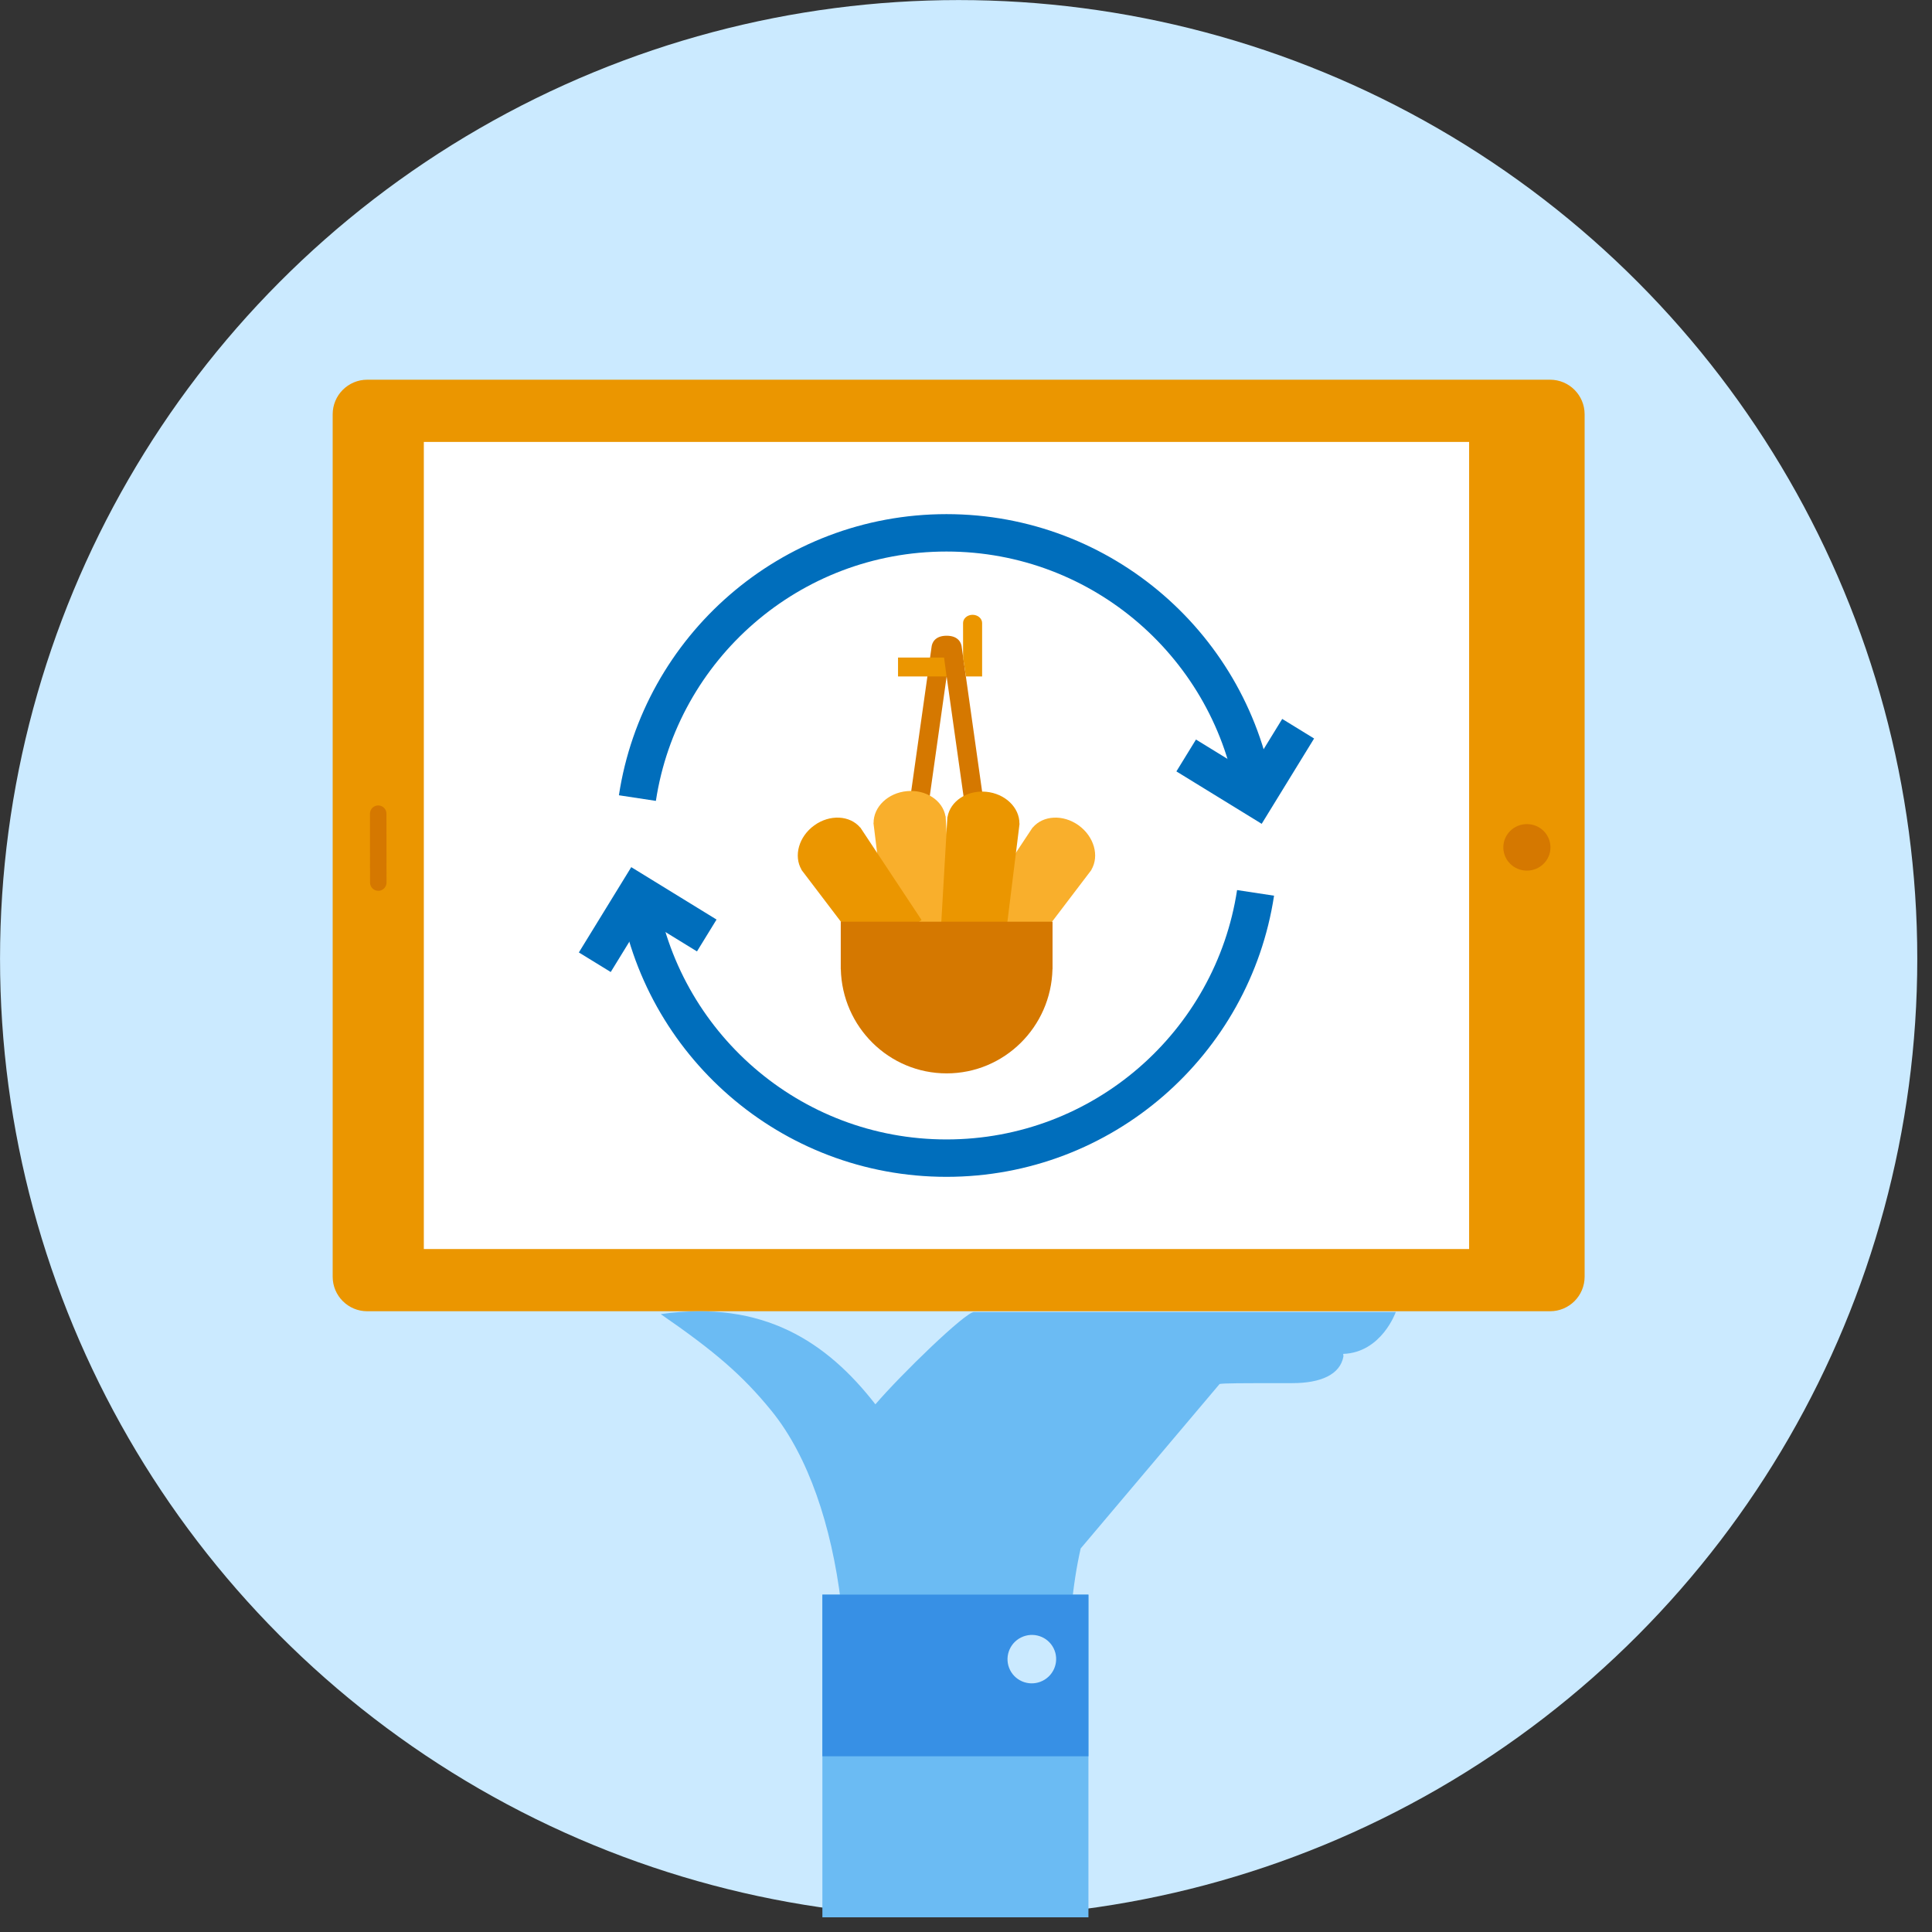 <svg width="131" height="131" viewBox="0 0 131 131" fill="none" xmlns="http://www.w3.org/2000/svg">
<rect x="0" y="0" width="131" height="131" fill="#333333" stroke="none"/>
<g clip-path="url(#clip0_21_1218)">
<circle cx="65.002" cy="65.004" r="65" fill="#CBEAFF"/>
<path fill-rule="evenodd" clip-rule="evenodd" d="M105.102 25.746H24.9C23.606 25.746 22.557 26.796 22.557 28.09V86.567C22.557 87.861 23.606 88.91 24.9 88.91H105.102C106.397 88.91 107.446 87.861 107.446 86.567V28.09C107.446 26.796 106.397 25.746 105.102 25.746Z" fill="#EB9600"/>
<path fill-rule="evenodd" clip-rule="evenodd" d="M28.738 84.691H99.614V29.965H28.738V84.691Z" fill="white"/>
<path fill-rule="evenodd" clip-rule="evenodd" d="M26.203 55.171L26.208 59.842C26.208 60.151 25.958 60.401 25.65 60.401C25.341 60.402 25.091 60.151 25.09 59.843L25.086 55.172C25.085 54.864 25.336 54.613 25.644 54.613C25.953 54.613 26.203 54.862 26.203 55.171Z" fill="#D57800"/>
<path fill-rule="evenodd" clip-rule="evenodd" d="M103.53 55.878C104.413 55.877 105.129 56.583 105.13 57.454C105.131 58.325 104.416 59.032 103.533 59.033C102.65 59.034 101.934 58.328 101.934 57.457C101.933 56.586 102.647 55.879 103.53 55.878Z" fill="#D57800"/>
<path fill-rule="evenodd" clip-rule="evenodd" d="M67.848 62.563L65.203 43.824C65.179 43.656 65.034 43.106 64.187 43.106C63.34 43.106 63.195 43.656 63.171 43.825L60.526 62.563C60.502 62.733 60.546 62.901 60.65 63.039C60.754 63.176 60.906 63.266 61.076 63.289C61.427 63.337 61.756 63.093 61.806 62.742L64.187 45.869L66.569 62.742C66.615 63.063 66.891 63.295 67.207 63.295C67.237 63.295 67.268 63.293 67.298 63.289C67.469 63.266 67.62 63.176 67.724 63.038C67.828 62.901 67.873 62.732 67.848 62.563Z" fill="#D57800"/>
<path fill-rule="evenodd" clip-rule="evenodd" d="M60.891 45.869V44.585H64.012L64.186 45.869H60.891Z" fill="#EB9600"/>
<path fill-rule="evenodd" clip-rule="evenodd" d="M66.593 45.869H65.495L65.302 44.585L65.301 42.245C65.301 41.937 65.59 41.687 65.946 41.687C66.303 41.687 66.593 41.937 66.593 42.245V45.869Z" fill="#EB9600"/>
<path fill-rule="evenodd" clip-rule="evenodd" d="M64.11 55.349C63.923 54.279 62.791 53.524 61.5 53.643C60.207 53.761 59.228 54.71 59.234 55.798L59.225 55.799L60.139 63.267L64.544 62.863L64.119 55.349L64.11 55.349Z" fill="#F9AF2C"/>
<path fill-rule="evenodd" clip-rule="evenodd" d="M70.026 56.111C70.726 55.282 72.082 55.205 73.135 55.962C74.189 56.721 74.554 58.037 74.001 58.974L74.009 58.979L69.457 64.966L65.865 62.38L70.018 56.107L70.026 56.111Z" fill="#F9AF2C"/>
<path fill-rule="evenodd" clip-rule="evenodd" d="M69.123 55.843C69.131 54.756 68.153 53.806 66.861 53.686C65.57 53.566 64.437 54.32 64.248 55.39L64.239 55.389L63.803 62.903L68.207 63.312L69.132 55.844L69.123 55.843Z" fill="#EB9600"/>
<path fill-rule="evenodd" clip-rule="evenodd" d="M58.325 56.111C57.625 55.282 56.27 55.205 55.216 55.962C54.162 56.721 53.797 58.037 54.35 58.974L54.343 58.979L58.894 64.966L62.486 62.38L58.333 56.107L58.325 56.111Z" fill="#EB9600"/>
<path fill-rule="evenodd" clip-rule="evenodd" d="M57.008 62.495V65.541H57.008C57.008 65.543 57.008 65.546 57.008 65.549V65.713H57.012C57.103 69.631 60.28 72.781 64.188 72.781C68.096 72.781 71.273 69.631 71.363 65.713H71.368V62.495H57.008Z" fill="#D57800"/>
<path d="M85.134 54.114C83.585 43.931 74.792 36.129 64.176 36.129C53.561 36.129 44.767 43.931 43.219 54.114" stroke="#006EBC" stroke-width="2.536"/>
<path d="M88.022 49.411L85.133 54.115L80.43 51.225" stroke="#006EBC" stroke-width="2.536"/>
<path d="M43.219 60.542C44.767 70.725 53.561 78.528 64.176 78.528C74.792 78.528 83.585 70.725 85.134 60.542" stroke="#006EBC" stroke-width="2.536"/>
<path d="M40.33 65.245L43.219 60.541L47.922 63.431" stroke="#006EBC" stroke-width="2.536"/>
<path fill-rule="evenodd" clip-rule="evenodd" d="M73.268 124.374C73.015 121.008 72.546 115.169 72.493 113.953C72.421 110.366 72.727 107.42 73.275 104.995L82.697 93.841C83.006 93.79 83.886 93.784 87.626 93.784C89.572 93.784 90.861 93.195 91.088 91.992C91.1 91.928 91.088 91.992 91.076 91.802C93.684 91.709 94.642 88.96 94.642 88.96H66.044C65.459 88.96 61.089 93.201 59.356 95.221C56.08 91.004 51.763 88.117 44.801 89.105C48.444 91.617 50.349 93.246 52.316 95.669C57.325 101.836 58.577 114.545 56.136 124.382" fill="#6BBBF3"/>
<path fill-rule="evenodd" clip-rule="evenodd" d="M73.802 137.774L55.762 130.808V108.124H73.802V137.774Z" fill="#6BBBF3"/>
<path fill-rule="evenodd" clip-rule="evenodd" d="M55.762 119.085H73.802V108.124H55.762V119.085Z" fill="#3790E5"/>
<path fill-rule="evenodd" clip-rule="evenodd" d="M71.442 111.764C71.845 112.575 71.512 113.561 70.695 113.967C69.879 114.373 68.89 114.044 68.486 113.233C68.082 112.422 68.416 111.436 69.232 111.03C70.048 110.624 71.038 110.953 71.442 111.764Z" fill="#CBEAFF"/>
</g>
<defs>
<clipPath id="clip0_21_1218">
<rect width="130" height="130" fill="white" transform="translate(0.002 0.004)"/>
</clipPath>
</defs>
</svg>
